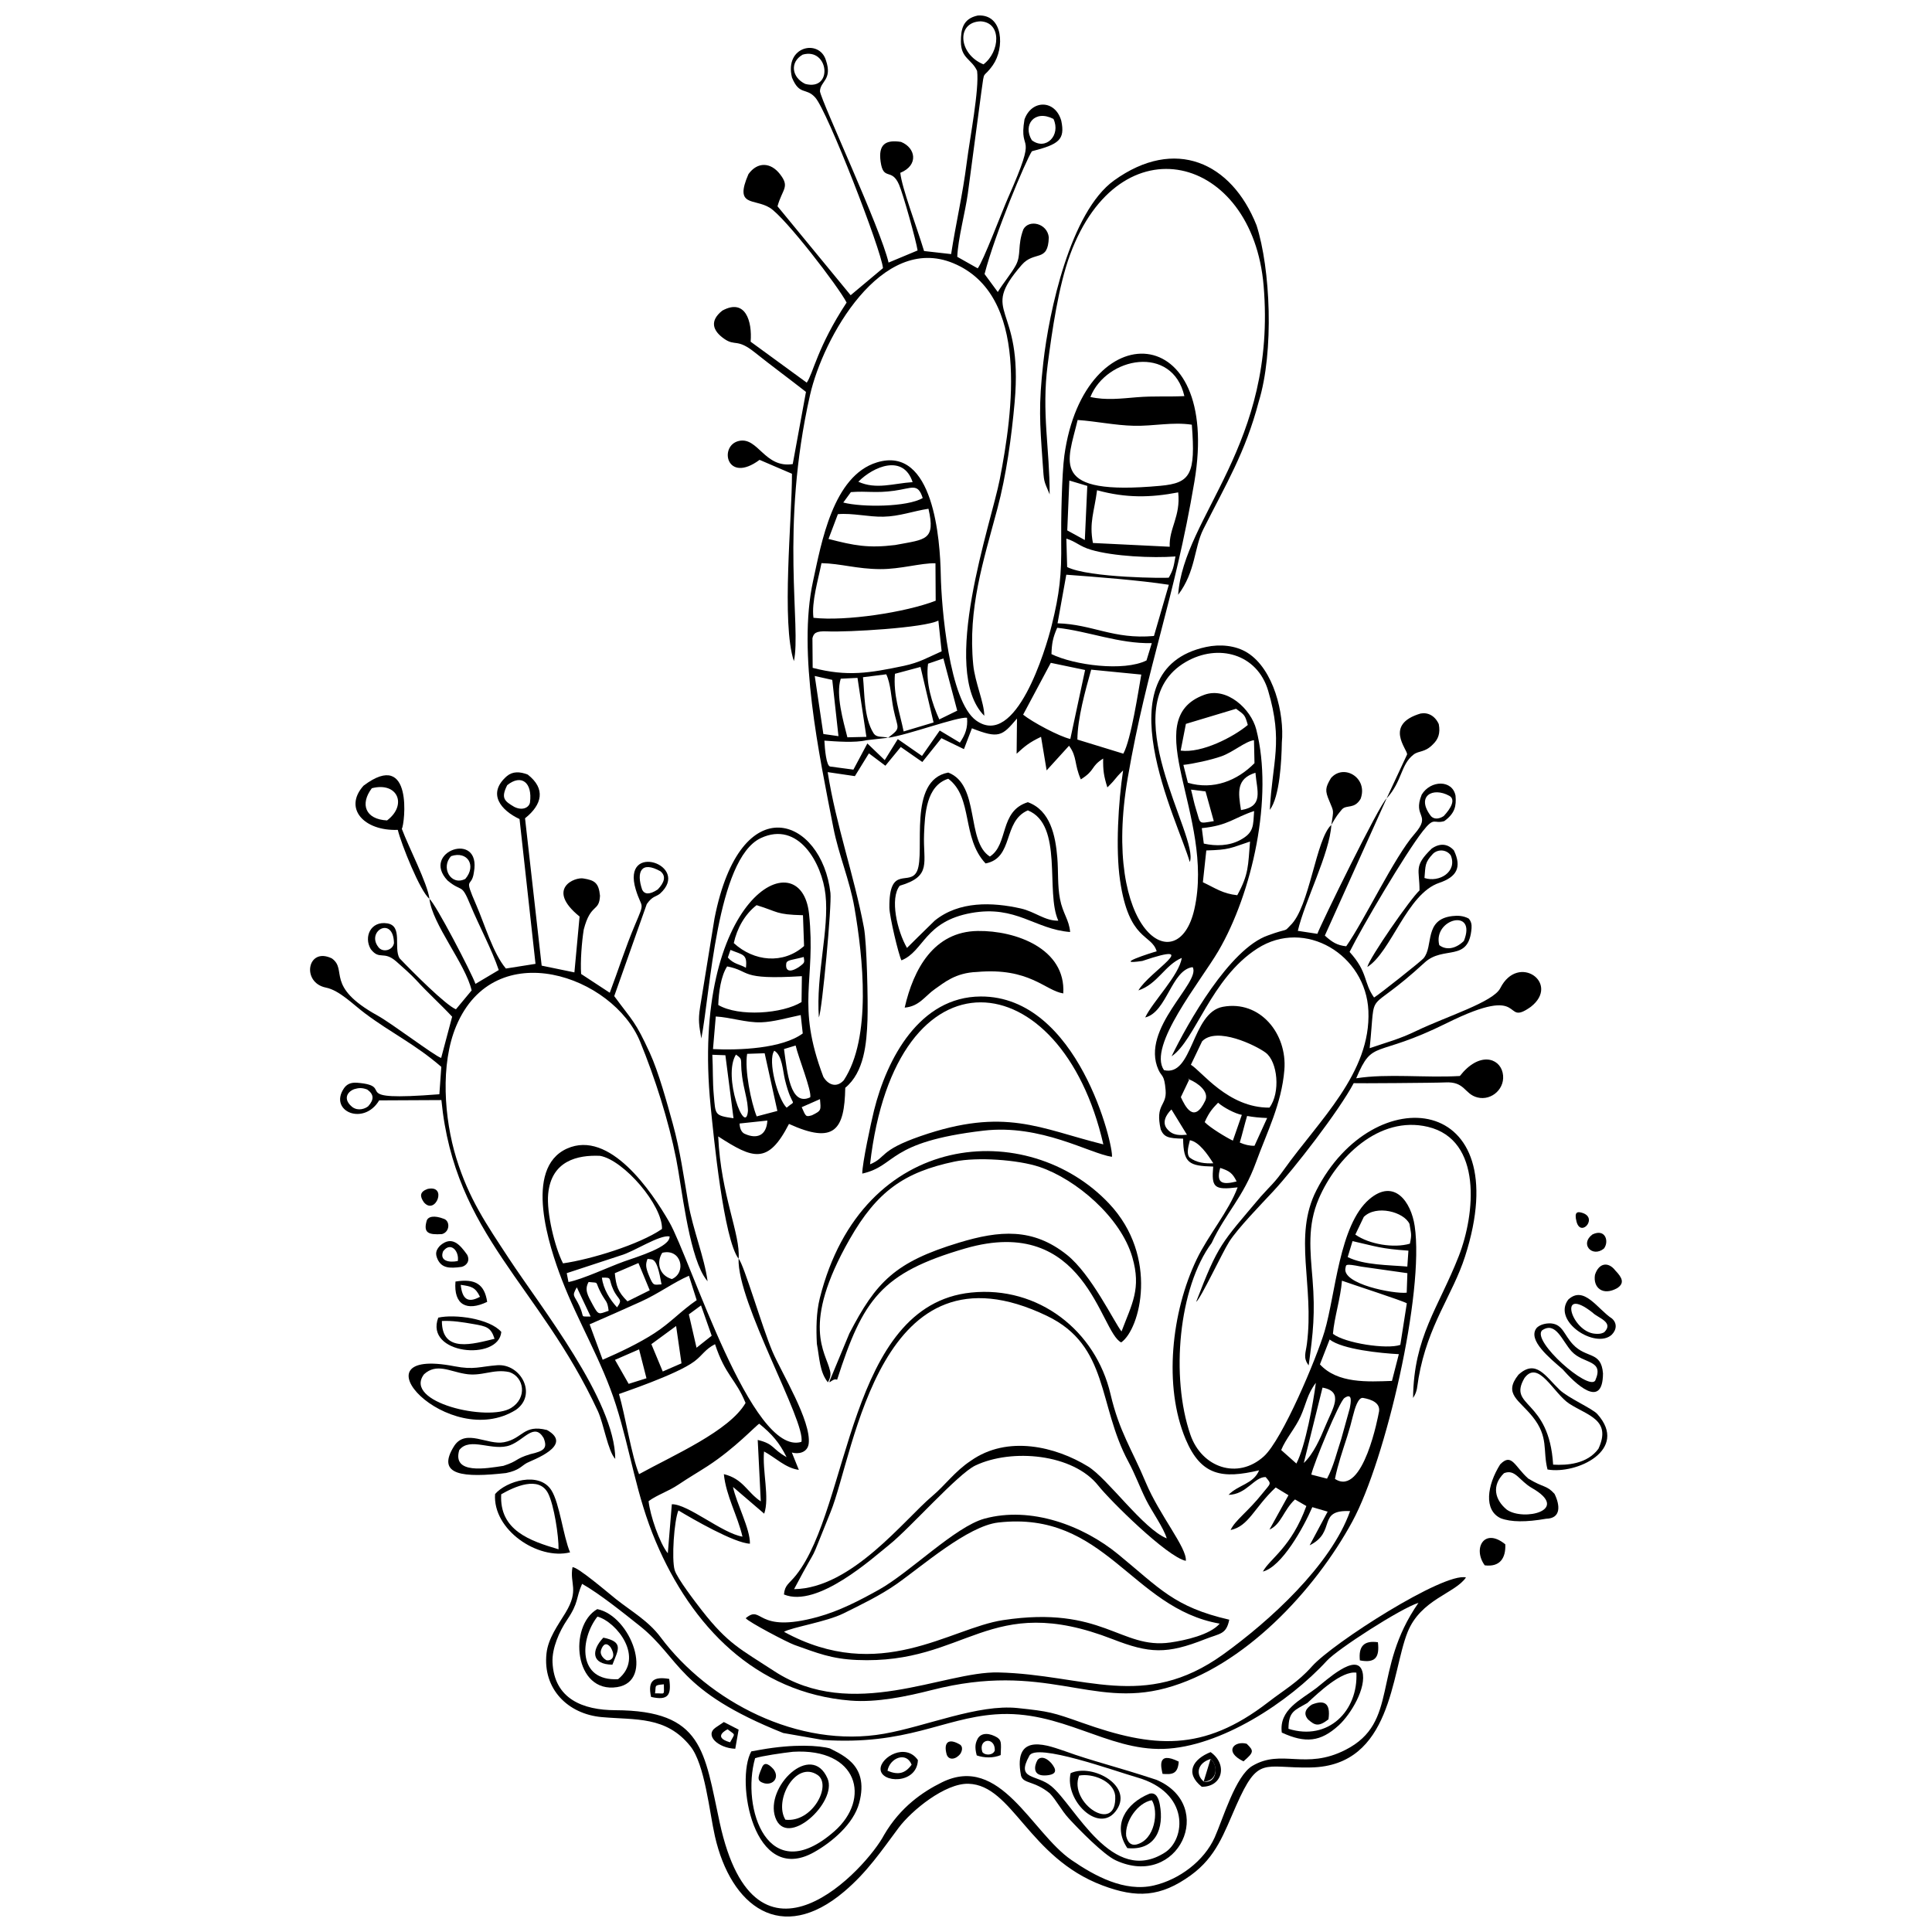 <?xml version="1.0" encoding="UTF-8"?>
<!-- Uploaded to: ICON Repo, www.svgrepo.com, Generator: ICON Repo Mixer Tools -->
<svg width="800px" height="800px" version="1.1" viewBox="144 144 512 512" xmlns="http://www.w3.org/2000/svg">
 <defs>
  <clipPath id="b">
   <path d="m288 559h245v92.902h-245z"/>
  </clipPath>
  <clipPath id="a">
   <path d="m333 148.09h93v185.91h-93z"/>
  </clipPath>
 </defs>
 <path d="m300.53 492.9c-3.059-0.086-1.453 0.492-2.977-2.805-1.383-2.992-2.113-2.465-0.691-4.945l3.668 7.746zm2.492-42.59c6.348 1.145 16.613 13.16 16.41 19.383-5.981 4.129-18.953 8.086-26.227 9.109-2.215-4.328-4.391-13.465-3.934-18.367 0.82-8.871 7.848-10.398 13.75-10.125zm-3.035 33.43c3.023 0.348 1.484-0.426 3.309 2.977 1.285 2.398 1.688 1.965 1.996 4.66-2.641 0.883-2.629 1.297-4.219-1.625-1.359-2.496-2.227-3.988-1.086-6.012zm3.527-1.145c2.906-0.09 1.617 0.195 3.023 3.195 1.355 2.894 2.664 2.356 0.988 4.672-1.879-2.016-3.676-4.922-4.012-7.867zm9.848 19 1.957 7.66-4.715 1.48-3.625-6.359zm-0.168-22.879 2.992 7.223-5.898 2.93c-2.617-2.582-2.996-4.102-3.359-7.457l6.269-2.699zm2.414-1.098c1.434 0.277 2.398-0.762 3.703 6.75-2.078 0.113-2.16 0.57-3.398-2.516-0.738-1.844-0.914-2.793-0.305-4.231zm5.844-5.953c0.156 2.801-8.34 5.309-12.074 6.637-4.004 1.43-10.918 4.703-14.73 5.453l-0.457-2.356 14.332-4.707c3.5-0.984 10.215-5.519 12.934-5.027zm-1.941 4.332c5.059-1.227 6.508 5.254 2.539 6.973-3.586-1.066-4.059-4.648-2.539-6.973zm3.668 19.41 1.422 9.891-4.969 2.16-3.012-7.242zm3.398-13.309 2.051 6.457c-4.16 2.832-6.918 5.992-11.184 8.75-4.215 2.731-9.23 5.082-13.734 7.043l-3.453-9.387c4.633-1.996 8.824-3.883 13.516-5.988 4.773-2.144 8.707-5.125 12.805-6.883zm6.027 15.883-4.016 3.184-2.035-8.848 3.223-2.367zm0.887 2.242c2.746 8.348 5.496 9.207 8.09 15.578-4.305 7.43-19.082 13.824-28.223 18.867-1.941-4.625-3.715-15.828-5.324-21.234 0.27-0.16 15.285-5.106 19.996-8.664 2.184-1.652 2.801-3.188 5.461-4.547zm4.894-59.875c-5.109-0.727-4.742-0.934-5.219-6.043-0.34-3.648-0.191-7.086-0.391-10.781l3.461 0.125zm-1.691-40.238c6.465 1.242 2.918 3.629 19.809 2.586l-0.086 6.856c-5.023 3.113-16.641 3.965-22.07 0.781 0.102-3.328 0.711-7.711 2.352-10.219zm2.344 23.363c2.387 1.711 0.605 0.914 2.027 8.145 0.27 1.375 0.785 3.414 0.969 4.676 0.055 0.375 0.203 1.836 0.176 2.137-0.629 6.969-6.801-9.195-3.172-14.961zm-1.457-27.734c3.254 1.355 4.519 1.039 4.094 4.731-1.562-0.938-3.219-0.918-4.793-2.711l0.695-2.019zm9.777 45.223c-0.23 4.129-2.914 4.887-5.887 3.562-0.699-0.23-1.434-1.109-1.48-2.781l7.371-0.785zm2.652-2.551-5.481 1.445c-1.496-3.731-3.242-12.328-2.531-16.578l4.644-0.156zm-5.508-54.531c5.836 1.785 5 2.481 12.293 2.664l0.289 8.164c-5.531 4.914-13.293 4.106-18.625-0.781 0.852-3.898 2.918-7.625 6.043-10.051zm0.699 137.42c3.449 2.828 5.301 4.957 7.254 8.859-4-2.238-3.176-3.473-7.652-4.559l0.812 16.285c-3.68-2.445-4.656-5.981-9.789-7.219 0.605 5.856 3.617 10.918 4.938 16.562-5.356-0.867-14.477-8.688-18.723-8.586l-1.066 12.992c-2.211-2.723-4.703-10.09-5.094-13.809 2.309-1.707 5.121-2.508 8.016-4.461 2.562-1.73 5.117-3.207 7.672-4.863 7.242-4.715 12.754-10.719 13.637-11.199zm3.988-98.848c2.102 1.18 2.246 5.273 2.824 7.668 1.957 8.09 3.367 4.91 0.461 7.426-2.238-2.008-5.156-12.469-3.285-15.094zm6.434-22.117c-3.199 2.004-3.402 0.023-3.269-0.867 0.039-1.141 1.523-1.008 4.644-1.855 0.188 1.469 0.422 1.43-1.375 2.723zm-0.773 20.734c0.715 3.137 4.281 11.957 3.875 13.73-5.316 2.508-6.113-6.641-6.957-12.789l3.082-0.938zm-9.191-6.141c3.367-0.109 7.055-1.211 10.539-1.93l0.539 4.875c-5.457 4.035-16.887 4.484-23.789 4.148l0.738-8.641c3.91 0.215 8.062 1.668 11.965 1.543zm15.645 20.359c0.238 2.93 0.438 3.023-2.137 4.277-1.625 0.453-1.582 0.418-2.707-2.148l4.84-2.133zm4.898-96.199-4.004-0.57-2.281-15.371 4.641 1.031zm7.402 0.191-5.039 0.117c-1.094-4.336-3.121-11.27-1.762-15.535l4.445-0.215 2.356 15.629zm-2.137-67.613c4.078-4.137 11.953-7.348 14.387 0.105-5.121 0.332-9.641 2.043-14.387-0.105zm9.77 16.77c-7.164 0.871-10.844 0.156-17.672-1.609l2.481-6.566c3.879-0.344 8.059 0.75 12.062 0.668 4.273-0.086 7.898-1.492 11.945-2.102 1.93 8.383-0.797 8.094-8.402 9.531-0.137 0.027-0.273 0.051-0.414 0.078zm10.168 47.027-7.93 2.379c-1.043-5.094-2.766-9.59-2.309-15.277l6.773-1.82 3.469 14.719zm-23.926-58.289 2.016-2.758c4.324-0.34 6.5 0.328 11.484-0.363 4.805-0.664 6.227-2.144 7.551 1.93-4.117 2.418-16.066 2.492-21.051 1.195zm-7.902 30.547c-0.555-4.129 1.27-10.156 2.125-14.484 5.188 0.121 9.379 1.559 15.605 1.586 5.359 0.023 10.695-1.633 14.602-1.555l0.059 9.93c-8.051 3.109-23.848 5.481-32.387 4.527zm-0.211 13.266-0.062-7.844c0.324-1.262 0.773-1.973 3.961-1.82 5.266 0.246 25.758-0.926 29.414-2.867l0.867 8.148c-3.711 1.637-5.82 2.965-10.066 3.867-8.965 1.871-14.867 2.918-24.117 0.516zm38.309 11.344-4.75 2.324c-1.906-4.18-3.676-9.797-2.977-14.773l4.062-1.387zm-35.199 7.945c3.051 0.215 8.098 0.621 11.105-0.105l5.773-0.66c-1.57-0.438-3.043 0.098-3.887-1.258-2.57-4.137-2.32-10.633-2.766-14.781l6.164-0.777c1.191 2.473 1.305 6.211 1.914 9.188 1.113 5.445 2.215 4.84-1.426 7.629 5.141-0.684 18.395-5.625 20.926-5.301 0.227 2.652-0.461 4.488-1.895 6.59l-5.344-3.207-4.699 6.734-6.414-4.461-3.461 5.57-4.602-4.418-3.699 6.938-6.148-0.816c-1.035-0.137-1.43-4.594-1.543-6.863zm69.086-18.723-3.918 18.285c-2.941-0.672-9.988-4.43-12.504-6.441l7.332-13.738 9.09 1.898zm0.582-48.781-0.652 14.34-4.656-2.547 0.551-13.219 4.762 1.426zm-7.973 37.594c8.363 0.934 16.332 4.254 25.066 4.074l-1.406 4.586c-6.012 3-19.195 1.25-25.18-1.68 0.086-2.793 0.352-4.32 1.516-6.981zm22.281 12.406c-0.746 4.172-2.711 17.309-4.762 20.957l-12.168-3.734c0.02-5.547 2.109-13.055 3.656-18.527l13.27 1.301zm-16.867-67.469c5.027 0.352 9.895 1.418 14.898 1.531 5.344 0.121 10.172-1.062 15.363-0.285 1.035 13.188-0.328 15.461-8.355 16.195-29.773 2.731-24.523-6.328-21.906-17.441zm-3.004 41c7.856 0.582 19.484 1.469 27.172 2.668l-3.941 13.57c-10.758 0.961-16.23-3.094-25.551-3.359zm6.379-47.098c4.309-10.688 21.746-13.941 24.91-0.234-4.469 0.223-7.973-0.074-12.617 0.305-4.219 0.348-8.203 0.852-12.293-0.074zm1.766 24.711c7.738 2.121 14.223 1.969 21.508 0.57 0.691 6.363-2.469 9.504-2.25 14.406l-20.348-0.996c-1.035-5.449 0.352-8.211 1.094-13.98zm20.785 17.551c-0.523 2.918-0.582 3.449-1.766 5.609-0.254 0.176-21.129 0.105-26.938-2.805l-0.211-7.535c2.641 0.82 3.438 2.043 6.559 2.965 5.902 1.746 16.262 2.234 22.355 1.766zm3.043 153.25c-1.711 0.125-3.703 0.336-5.215-1.496-1.492-1.684-0.359-3.781 1.109-5.203zm-1.617-9.969 2.234-4.684c0.121-0.254-0.684-0.273 0 0 2.238 0.895 5.367 3.234 4.219 5.641-2.957 6.207-5.301 1.535-6.453-0.957zm2.391 11.418c2.477 0.457 4.68 3.727 6.207 6.117-2.144 0.098-4.398-0.086-6.34-1.574-0.637-0.859-0.504-2.121 0.137-4.543zm6.336-84.559c-4.242 0.699-3.438 0.844-4.668-3.019-0.633-1.984-0.812-3.258-1.363-5.328l3.848 0.477 2.184 7.867zm1.707 91.906c2.402 0.777 3.273 1.352 4.344 3.586-3.566 0.887-5.578 0.676-4.344-3.586zm5.727-14.062-2.375 6.828c-1.605-0.742-6.082-3.441-7.465-4.906 1.273-2.891 2.336-3.859 3.547-5.144 1.434 1.285 4.555 2.922 6.293 3.223zm-1.523-107.62c2.309 1.684 2.328 1.605 3.106 4.289-3.793 3.203-12.234 7.547-17.793 6.801l1.387-7.086zm-7.887 37.547c6.211-0.18 6.168-0.574 11.586-2.359-0.539 6.394-0.312 8.617-3.387 14.223-3.875-0.418-5.723-1.836-9.113-3.438l0.91-8.43zm16.121 70.902-3.356 7.363c-1.316 0.027-2.617-0.281-3.898-0.859 0.695-2.32 1.246-4.727 1.941-7.047 1.559 0.301 3.344 0.473 5.32 0.547zm-17.324-76.812c7.121-0.727 8.41-2.731 13.871-4.535-0.277 3.871 0.016 5.699-3.707 7.688-2.93 1.566-6.418 1.656-9.629 0.941l-0.531-4.098zm-4.879-16.766c2.562-0.27 7.293-1.297 10.066-2.273 3.113-1.094 6.359-3.984 8.648-4.266l0.133 6.082c-4.59 4.656-10.918 7.188-17.648 5.199l-1.199-4.746zm15.27 11.977c-0.758-4.746-1.273-8.309 3.828-9.895 0.387 4.84 2.289 8.906-3.828 9.895zm-10.305 61.277c3.836-4.004 14.277 1.09 16.836 3.008 3.195 2.391 3.981 10.586 1.012 14.566-10.965 0.102-18.031-9.723-20.824-11.355zm20.961 108.31c1.191-2.957 3.746-5.797 5.152-8.93 1.492-3.332 1.742-5.887 4.035-8.875-0.676 5.176-2.766 16.809-5.164 21.391l-4.031-3.586zm11.688-6.312c-1.348 3.285-3.168 7.391-5.703 9.75l4.965-19.977c5.859 1.066 2.633 5.609 0.738 10.227zm-3.715 12.828c0.559-2.684 7.394-19.348 8.789-20.301 2.164-1.484 1.742 1.035 1.395 2.781l-2.262 8.141c-1.16 3.465-1.973 7.121-3.75 10.453l-4.164-1.07zm11.051-15.59c0.488-1.984 1.375-4.957 2.676-4.727 2.16 0.379 4.914 1.32 4.129 4.074 0 0-4.035 22.363-11.586 17.383 0.766-3.84 2.059-7.535 3.254-11.273 0.578-1.809 1.074-3.629 1.523-5.461zm-6.191-20.211c3.356 2.629 13.574 3.644 18.34 3.887l-1.82 7.086c-6.387 0.223-14.383 0.734-19.09-4.379l2.57-6.59zm3.266-15.582c2.617 0.953 16.156 5.324 17.191 5.992l-1.723 11.012c-3.562 1.262-14.719-0.461-17.859-2.926 0.348-4.273 2.043-9.504 2.391-14.078zm2.805-10.492c6.481 1.461 7.394 2.008 14.809 2.527l-0.289 4.219c-4.91-0.422-11.504-0.359-15.805-2.516zm-1.859 7.062c0.227-0.695-0.414-1.223 4.176-0.301l12.219 1.734-0.18 5.172c-3.391 0.391-17.328-2.281-16.215-6.602zm4.84-13.473c3.324-3.297 10.656-1.328 12.117 1.863 0.41 2.723 0.656 2.629 0.102 5.227-4.246 1.246-10.734 0.191-14.461-2.406zm-40.277 6.824c3.691-7.898 8.316-11.949 11.703-21.27 2.93-8.062 6.785-15.461 7.527-24.516 0.789-9.594-6.453-18.562-16.328-16.715-8.316 1.559-7.879 18.629-15.574 16.781-4.426-6.359 9.711-23.527 14.426-31.59 8.922-15.266 14.676-40.66 10.02-58.727-1.387-5.379-7.789-11.332-13.75-9.156-18 6.555 2.902 32.301-2.644 56.82-4.336 19.184-24.699 6.078-17.641-34.898 5.133-29.797 12.352-46.961 17.652-78.414 7.289-43.238-29.234-44.656-34.461-6.949-0.684 4.938-0.914 17.598-0.84 22.973 0.121 8.652-0.434 13.652-2.508 22.027-1.613 6.5-9.5 32.805-20.023 25.262-7.18-5.148-9.227-30.18-9.383-38.625-0.168-9.09-1.859-34.379-16.918-29.785-11.656 3.555-14.73 21.359-16.93 31.457-4.148 19.043 1.57 45.754 5.383 65.355 1.391 7.156 4.336 13.941 5.578 21.141 2.258 13.07 4.633 34.508-2.824 45.801-1.992 2.168-4.242 1.098-5.414-0.938-7.328-19.387-1.895-25.188-3.785-43.164-2.098-19.945-31.598-4.344-26.078 50.992 0.816 8.18 3.453 35.207 7.406 40.402-0.414 11.59 17.898 43.242 16.648 48.527-13.168 4.008-29.426-48.527-35.023-58.266-4.621-8.039-15.785-24.551-27.102-19.457-11.648 5.242-4.652 26.152-1.391 34.652 4.316 11.254 10.676 21.684 14.355 33.258 3.926 12.348 5.34 23.914 10.598 36.312 9.418 22.215 26.297 40.062 51.637 42.07 6.891 0.547 14.785-1.094 21.477-2.801 30.016-7.672 42.07 4.856 61.969-0.492 20.648-5.555 39.609-25.934 49.508-44.211 8.852-16.344 19.105-60.684 16.5-78.262-0.949-6.43-5.418-12.738-12.02-7.113-7.977 6.801-8.949 25.203-11.867 35.035-2.09 7.027-11.156 28.656-16.086 33.113-6.957 6.289-16.457 2.965-19.461-5.715-5.293-15.293-3.148-39.031 5.668-50.887zm-125.4 4.25c0.535-6.512-4.688-16.676-5.41-32.41 9.273 6.004 13.207 7.523 18.758-3.309 12.129 5.519 14.711 1.496 14.914-9.574 5.016-4.137 5.668-11.711 5.891-18.035 0.168-4.723-0.168-20.32-0.945-24.43-2.664-14.109-7.363-26.969-9.605-41.191l7.211 1.062 3.715-6.035 4.367 3.277 4.078-4.965 5.711 3.977 5.059-6.312 5.969 2.902 2.113-5.523c7.144 2.816 8.008 2.078 11.945-2.586l-0.098 9.328c2.191-2.004 3.301-2.965 6.473-4.481l1.48 8.895 5.938-6.531c2.203 2.996 1.312 4.809 3.125 8.918 3.965-2.504 2.492-3.352 5.918-5.519-0.051 3.113 0.164 4.598 1.113 7.641 2.723-2.672 1.512-1.875 4.172-4.504-1.262 8.375-2.019 20.805-0.816 29.102 2.352 16.215 8.332 14.145 9.715 18.844-1.559 0.41-12.008 3.777-3.805 2.551 16.441-5.547 1.871 2.793-1.039 7.809 5.102-1.688 7.004-6.727 11.488-8.617-0.641 4.547-7.68 11.562-9.688 15.781 5.746-1.359 6.938-12.621 12.578-13.336 2.316 3.992-13.988 16.273-9.066 27.207 0.871 1.934 1.559 1.164 1.902 5.43 0.344 4.262-2.84 3.547-1.297 10.391 0.883 2.031 2 2.352 5.93 2.426 0.09 6.519 1.57 7.231 7.973 7.398-0.457 5.519 0.156 6.281 6.477 5.508-2.375 6.379-7.746 12.602-10.859 19.082-6.66 13.875-8.859 33.586-2.902 47.703 4.09 9.688 9.746 10.504 19.453 8.203-1.516 3.664-5.469 3.781-8.098 6.5 4.754-0.066 6.809-4.773 9.828-4.715 1.672 1.953 1.355 1.574-0.789 4.277-3.945 4.969-7.305 7.156-8.496 9.762 4.82-1 6.207-5.891 11.949-11.281l3.387 2.059-5.035 9.102c3.125-1.375 3.719-5.156 6.762-7.984l3.016 1.746c-4.019 11.027-9.59 13.855-11.527 17.367 5.031-1.285 10.773-11.664 13.105-17.07l4.062 1.191-4.773 8.922c7.238-3.566 1.777-9.48 10.723-9.066-5.125 14.441-21.453 29.203-33.609 37.957-21.02 15.137-36.75 5.328-59.621 4.801-14.496-0.336-38.766 13.148-59.387-0.352-8.875-5.809-12.16-7.125-19.117-16.016-1.605-2.051-6.629-8.586-7.262-10.758-0.848-2.906-0.148-13.141 0.996-15.809 3.668 2.219 14.879 8.688 18.949 8.812 0.094-3.898-3.562-10.617-4.488-15.039l8.27 7.086c1.473-4.207-0.527-11.359-0.043-16.484 2.918 1.531 5.668 4.402 9.223 4.875-0.617-1.535-1.238-3.066-1.855-4.598 1.676 0.488 4.156 0.082 4.469-2.367 0.699-5.992-7.176-18.715-9.598-24.375-2.691-6.289-7.606-23.211-8.973-24.609z" fill-rule="evenodd"/>
 <g clip-path="url(#b)">
  <path d="m344.11 609.94c1.742-0.594 7.387-1.41 10.023-1.699 17.289-1.043 20.762 12.48 10.98 21.07-17.648 15.488-24.766-6.211-21.004-19.371zm19.863-2.578c-2.84-0.809-9.582-1.238-18.402 0.332l-2.469 0.441c-4.285 7.629 0.531 35.738 16.602 26.734 4.793-2.684 10.496-7.508 11.984-13.047 0.727-2.699 0.75-4.856 0.328-6.606s-1.285-3.09-2.344-4.16c-1.055-1.07-2.305-1.871-3.484-2.539l-2.215-1.152zm-1.973-2.262c22.375 1.48 31.711-5.727 45.77-6.773 17.434-1.297 29.512 9.617 44.555 9.148 15.082-0.473 33.246-12.383 43.332-23.383 2.793-3.047 19.496-13.832 24.25-15.324-12.465 17.922-4.961 31.633-19.336 38.961-10.691 5.449-16.867-0.363-24.676 4.246-4.457 2.629-7.762 13.961-9.973 18.918-2.809 6.297-9.434 11.223-16.145 12.777-7.754 1.797-15.633-2.492-21.809-6.731-10.656-7.309-18.832-28.273-34.383-20.586-5.035 2.492-10.941 6.492-15.277 13.887-4.574 8.785-33.977 41.004-43.582-3.231-4.109-18.918-4.348-29.707-27.676-29.789-8.504-0.027-16.203-2.945-16.629-12.715-0.16-3.699 1.801-8.18 3.852-11.211 3.188-4.715 2.266-5.648 3.988-9.559 4.578 2.574 11.09 7.809 15.273 11.137 10.816 8.605 9.824 17.121 38.02 28.391l10.465 1.832zm155.02-28.555c3.519-8.754 12.574-10.23 15.477-14.504-5.867-1.449-35.324 17.402-40.805 23.559-3.789 4.258-7.32 6.188-11.613 9.504-17.293 13.367-30.543 12.094-49.266 5.461-7.824-2.773-8.766-3.031-17.145-3.914-10.426-1.098-24.227 4.84-35.344 6.801-22.844 4.035-46.582-8.617-59.246-25.551-3.254-4.356-7.625-6.789-11.809-10.098-1.855-1.465-10.273-8.699-11.555-8.469-0.801 4.426 1.859 5.945-1.852 12.07-2.016 3.324-4.594 6.762-5.035 10.762-1.031 9.422 5.668 16.078 14.629 16.883 9.031 0.812 17.031-0.328 23.488 7.707 3.863 4.805 5.059 17.469 6.516 23.871 4.231 18.605 17.586 28.812 34.293 14.629 6.051-5.137 9.75-10.641 14.367-16.836 3.477-4.668 12.402-11.91 18.559-11.703 11.68 0.387 15.844 19.531 35.469 26.934 9.043 3.41 15.387 3.133 23.414-2.676 6.781-4.906 8.797-11.156 12.031-18.461 5.941-13.414 7.129-9.859 19.801-10.117 21.516-0.441 21.281-25.035 25.625-35.848z" fill-rule="evenodd"/>
 </g>
 <g clip-path="url(#a)">
  <path d="m356.71 158.48c6.926-2 8.188 9.734 0.688 7.758-3.523-1.676-4.207-5.711-0.688-7.758zm47.168-8.828c5.688 0.32 5.109 8.098 0.754 11.402-6.68-2.707-7.281-11.215-0.754-11.402zm19.297 25.863c2.035 4.348-2.023 8.477-5.727 5.648-2.484-4.074 0.723-8.219 5.727-5.648zm-68.793 143.72c2.019-9.051-3.731-35.195 4.285-70.551 3.426-15.121 18.855-42.855 37.957-34.934 20.289 8.418 15.766 39.48 12.336 57.23-2.242 11.609-16.086 50.68-4.113 62.711-0.012-3.527-2.469-8.789-2.934-13.57-1.449-14.844 2.66-27.301 6.394-41.277 2.371-8.871 3.762-19.094 4.586-28.266 2.379-26.52-9.695-23.004 1.852-36.355 3.379-3.91 7.016-0.547 7.199-7.32-0.379-3.754-5.289-4.867-6.75-2.109-1.629 4.344-0.48 6.668-1.973 9.469-1.133 2.129-3.367 4.769-4.797 7.121l-3.504-4.762c2.769-10.746 10.961-30.148 12.543-32.539 7.144-1.832 8.84-3.047 7.789-8.074-1.605-5.676-7.883-5.637-9.754-0.352-1.637 9.645 3.965 1.953-4.391 20.844-1.527 3.457-6.566 16.84-8.008 18.613l-5.414-3.059c0.203-4.84 2.098-11.711 2.797-16.723l3.59-26.996c0.891-6.41 0.281-3.16 3.051-7.078 3.148-4.457 2.809-13.605-4-13.145-4.129 0.867-4.449 3.902-4.473 6.848-0.039 4.523 2.848 4.668 4.293 7.832 0.605 4.859-1.93 17.863-2.75 24.324-1.098 8.648-2.875 16.027-4.133 24.219l-7.172-0.812c-2.102-6.906-5.848-16.594-6.301-20.723 4.91-2 4.102-6.613 0.207-8.191-4.117-0.648-6.062 0.664-5.422 5.223 0.738 5.254 2.894 1.508 4.883 6.094 1.094 2.527 4.492 14.68 4.918 17.445l-7.695 3.215c-2.039-8.922-17.73-42.477-18.184-45.406 0.098-2.723 3.367-3.008 1.582-8.215-1.727-5.727-11.062-3.773-8.992 4.598 2.008 4.84 3.707 2.531 6.164 5.277 3.238 3.617 17.555 40.531 17.949 45.219l-8.566 7.176c-6.461-7.856-12.922-15.711-19.383-23.57 1.309-4.684 3.336-5.066 0.652-8.523-2.481-3.191-5.988-3.301-8.352 0.004-3.82 8.781 1.52 6.375 5.637 8.898 4.074 2.496 18.348 21.102 20.375 25.137-7.731 11.738-8.895 18.875-10.566 21.223l-14.867-10.852c0.453-5.356-1.359-11.617-7.523-8.227-3.379 2.699-2.574 5.293 0.508 7.453 2.961 2.078 3.359-0.191 8.113 3.613 4.367 3.496 9.199 7.031 13.566 10.469l-3.508 19.125c-7.449 1.152-9.156-7.199-14.199-6.144-5.461 1.145-3.422 11.574 5.414 5.023l8.582 3.691c0.027 11.941-2.859 39.531 0.512 49.668z" fill-rule="evenodd"/>
 </g>
 <path d="m241.32 432.74c1.758 1.25 1.883 2.606 0.27 4.414-0.77 0.652-2.617 1.363-4.184 0.254-2.488-1.973-1.566-4 0.461-4.769 1.137-0.34 2.043-0.441 3.449 0.098zm7.086-38.82c-0.312 1.996-3.043 2.586-4.141 1.059-3.293-4.254 3.988-8.352 4.141-1.059zm15.16-23.039c4.301-1.445 6.785 2.481 3.742 6.043-3.875 1.961-6.574-3.125-3.742-6.043zm14.844-18.801c3.793-3.055 6.738-0.668 6.039 4.586-0.199 1.238-1.871 2.309-4.164 1.164-2.606-1.535-3.598-2.305-1.871-5.75zm40.621 22.82c1.605 1.305 0.98 3.043-0.719 4.816-2.227 1.477-3.516 1.277-4.125 0.086-1.629-4.734-0.281-7.773 4.844-4.902zm-61.227 7.281c0.691 6.684 9.566 17.262 11.184 24.289l-4.164 5.008c-2.734-1.141-11.246-9.66-14.957-13.543-1.598-2.797 0.926-8.559-3.219-9.23-4.398-0.711-6.316 3.574-4.391 6.832 2.363 3.031 3.371 0.293 6.762 3.262 1.469 1.285 4.023 3.559 5.25 4.906 3.106 3.414 6.477 6.422 9.555 9.73l-2.914 10.945c-1.957-0.707-13.047-9.141-16.859-11.25-14.098-7.801-7.793-12.07-12.113-15.145-6.504-3.16-8.156 6.426-1.555 7.742 3.555 0.707 7.144 4.426 10.324 6.809 7.062 5.301 13.25 8.133 20.246 14.195l-0.516 7.258c-25.402 2.008-11.035-2.176-21.77-3.047-1.98-0.16-2.93 0.605-3.551 1.523-4.012 6.027 5.285 9.984 9.367 3.148l16.492-0.082c3.492 35.812 25.938 48.969 41.457 82.406 1.562 3.371 2.684 10.672 4.617 12.684-0.043-15.488-19.734-40.234-28.188-53.109-5.992-9.133-10.605-15.77-13.953-26.648-3.199-10.398-4.269-24.836 0.004-34.984 10.238-24.305 41.59-13.289 48.734 4.191 3.957 9.684 7.496 20.75 9.547 31.043 1.457 7.32 3.184 24.094 7.281 30.969 0.332 0.559 0.68 1.047 1.043 1.465-0.836-6.34-3.914-13.715-5.125-20.77-1.203-7-2.18-14.039-4.078-20.906-1.547-5.606-3.766-13.75-6.113-18.859-3.879-8.441-4.414-8.234-9.422-15.031l8.625-24.398c1.52-2.16 2.348-1.848 3.488-2.746 8.402-7.523-10.281-13.961-6.418-1.133 1.625 5.394 2.566 2.867-0.18 9.352-2.59 6.117-4.414 11.992-6.699 18.031l-7.59-4.977c-0.234-3.309 0.168-8.496 0.695-11.781 1.855-7.113 4.098-4.519 4.305-8.953-0.328-3.469-1.48-4.086-4.297-4.559-2.289-0.531-10.227 2.688-1.113 10.074l-1.371 14.801-8.676-1.789-4.406-39.051c4.562-3.637 5.523-7.832 0.711-11.586-2.125-0.828-4.023-0.859-5.527 0.414-5.344 4.644-1.527 9.102 3.359 11.375l4.231 38.371-7.844 1.242c-3.391-3.977-5.652-11.777-7.856-16.832-3.508-8.039-1.227-4.195-0.621-8.719 2.031-11.121-14.234-5.441-6.988 2.227 3.953 3.312 3.574 0.453 6.047 6.465 2.254 5.477 5.664 11.75 7.519 17.262l-6.164 3.664c-1.133-3.106-10.629-21.348-12.234-22.551z" fill-rule="evenodd"/>
 <path d="m528.1 354.91c1.688 0.961 0.465 3.269-1.504 5.359-1.547 0.996-2.731 0.719-3.371 0.016-4.059-5.254 0.418-7.848 4.875-5.375zm-2.68 39.551c-1.777-6.996 10.078-9.984 6.523-1.098-2.445 2.359-4.949 2.356-6.523 1.098zm-28.602-31.859c-4.109 3.719-5.738 21.828-10.863 26.641-1.805 1.906-0.352 0.594-5.957 2.66-10.172 3.551-21.273 23.27-25.516 32.031 6.348-4.297 10.34-20.602 22.715-28.559 12.648-8.137 28.781 1.664 29.441 16.496 0.734 16.465-13.094 29.047-22.383 42.09-2.504 3.519-3.344 4.027-6.133 7.141-10.559 12.512-11.23 12.57-17.137 27.918 1.23-0.879 6.961-13.125 8.766-15.957 2.262-3.555 8.516-9.969 11.645-13.336 5.648-6.082 17.434-21.324 21.348-28.676 0.199 0.074 22.035-0.07 24.18-0.199 5.363-0.316 5.082 3.066 8.586 3.973 3.836 0.992 7.637-2.492 6.703-6.566-0.918-4.012-6.301-5.547-11.336 0.891-9.152 0.535-19.18-0.703-27.473 0.609 4.519-10.645 4.723-5.059 24.035-14.637 21.902-10.863 14.387 1.281 22.238-4.301 7.949-6.211-3.336-14.352-8.086-4.949-1.875 3.711-14.223 7.465-22.254 11.332-4.648 2.238-7.582 2.926-12.363 4.574 1.777-17.078-1.516-7.856 14.562-22.684 5.035-4.644 11.719 0.074 12.438-9.098 0.078-1.004-0.109-1.879-0.789-2.594-1.484-0.754-2.863-0.801-4.312-0.633-7.625 0.891-4.867 8.008-7.644 11.215-0.703 0.812-11.746 9.582-13.09 10.367-2.867-4.043-1.539-6.613-6.484-12.082 3.219-6.512 14.762-26.086 19.402-32.012 3.156-4.023 2.848-1.801 5.691-2.656 2.816-2.047 3.223-3.996 2.981-6.731-0.812-4.277-6.602-4.172-8.961-0.289-2.516 6.176 2.781 5.086-1.957 10.496-5.293 6.043-13.25 22.859-18.051 29.695-2.43-0.254-3.762-1.105-5.664-2.836l16.367-36.344c-1.91 1.586-17.352 33.156-18.348 35.879l-5.176-0.789c1.836-7.914 8.445-20.488 8.883-28.086z" fill-rule="evenodd"/>
 <path d="m354.44 565.14c7.672-14.484 2.941-3.906 9.664-20.418 6.422-15.766 12.883-73.398 57.367-51.992 16.48 7.926 13.449 23.57 21.543 38.602 1.848 3.426 2.988 6.684 4.699 10.125 1.504 3.035 4.676 7.441 5.484 10.23-6.215-2.469-15.613-15.836-20.859-19.059-8.508-5.234-21.316-8.41-31.078-1.5-4.215 2.785-6.809 6.496-10.195 9.344-7.418 6.238-21.348 24.453-36.629 24.672zm-2.691 1.41c8.891 3.699 23.648-9.77 27.957-13.211 5.414-4.324 18.137-18.766 22.785-20.969 9.652-4.574 25.883-3.113 32.574 5.344 3.078 3.894 18.219 18.902 23.188 19.926 0.387-3.363-6.981-12.082-10.613-20.773-3.715-8.895-7.008-13.418-9.344-23.414-3.926-16.789-19.094-28.742-36.934-26.91-32.762 3.363-32.066 56.793-46.371 74.855-1.895 2.391-2.992 2.551-3.238 5.152z" fill-rule="evenodd"/>
 <path d="m351.77 576.45c1.941-1.172 11.23-2.637 15.754-4.875 4.598-2.273 9.777-4.773 14.062-7.777 6.773-4.746 18.867-15.391 26.965-16.316 28.359-3.238 35.293 22.703 58.68 26.801-2.539 2.961-9.121 4.426-13.09 4.996-13.141 1.883-18.012-9.922-44.336-5.926-14.098 2.141-32.609 16.996-58.035 3.094zm-10.152-3.613c0.727 0.992 10.977 6.394 12.945 7.098 6.016 2.137 9.734 3.684 16.504 3.977 29.258 1.254 34.852-18.324 67.797-5.512 9.758 3.793 14.293 4.039 24.512-0.004 3.973-1.57 5.59-1.199 6.391-5.16-14.613-3.363-18.406-8.285-29.438-17.332-9.297-7.625-23.098-12.809-35.434-9.445-7.754 2.113-19.824 14.301-28.004 18.848-5.203 2.894-10.457 5.625-16.203 7.203-16.652 4.574-14.488-3.453-19.07 0.332z" fill-rule="evenodd"/>
 <path d="m363.41 510.33c0.512-0.996 0.879-1.871 0.547-3.098-1.078-4.898-7.832-11.953 5.18-34.773 7.285-12.781 14.5-17.824 27.84-20.633 5.91-1.242 16.805-0.512 22.555 1.438 9.668 3.277 21.465 13.32 24.539 23.895 2.43 8.363-0.09 12.355-2.856 19.688-1.895-2.344-7.969-15.133-14.5-20.328-9.008-7.168-17.793-6.477-28.586-3.203-16.934 5.133-21.945 10.371-29.047 24.07l-4.555 10.965c-1.672 3.898-0.102 0.621 1.316 1.293 6.82-21.25 11.648-28.305 33.891-34.777 32.023-9.32 35.785 22.219 41.395 24.883 5.035-3.484 10.043-22.715-3.195-36.773-21.426-22.762-65.449-19.777-76.68 25.066-0.953 3.809-0.984 8.121-0.777 12.078 0.699 3.68 0.719 7.519 2.93 10.211z" fill-rule="evenodd"/>
 <path d="m374.57 452.55c6.777-58.934 50.746-53.75 61.828-5.277-16.816-4.16-26.031-9.969-48.504-2.168-11.059 3.84-8.941 5.668-13.324 7.445zm-2.062 2.465c9.262-2.082 6.434-8.363 32.113-11.379 15.273-1.793 28.086 6.051 34.055 6.938 0.504-2.676-8.902-42.629-34.793-42.492-16.148 0.086-24.824 16.375-28.258 30.199-0.777 3.137-3.148 14.121-3.113 16.73z" fill-rule="evenodd"/>
 <path d="m384.36 395.21c-2.609-4.512-4.594-13.141-1.918-16.48 8.641-2.551 6.133-6.074 6.445-13.719 0.215-5.281 0.547-12.762 6.41-14.637 6.66 5.008 3.457 15.586 9.891 22.449 7.578-1.453 4.457-11.148 11.203-14.066 9.496 3.84 4.59 21.684 8.074 29.234-3.57 0.078-6.16-2.379-9.938-3.234-7.535-1.699-16.371-2.012-22.828 3.231-7.34 7.223-2.469 2.375-7.34 7.223zm32.031-38.617c-7.637 2.375-5.051 11.172-10.066 14.402-6.387-4.055-2.547-19-11.027-22.258-10.883 2.019-6.023 21.051-8.25 26.066-1.91 4.301-7.488-1.898-7.352 9.766 0.027 2.281 2.387 12.316 3.195 13.934 5.984-2.41 6.07-10.316 18.512-12.555 11.898-2.137 16.848 4.328 26.191 5.043-0.27-3.277-1.934-4.856-2.688-8.758-0.695-3.625-0.402-7.285-0.711-10.984-0.48-5.719-1.812-12.496-7.801-14.656z" fill-rule="evenodd"/>
 <path d="m420.49 240.04c-1.285 11.465-0.938 15.836-0.176 26.57 0.391 5.512 0.211 4.398 1.855 8.406 0.027-12.023-2.176-21.691-0.523-34.398 1.156-8.898 2.867-20.809 5.938-29.141 13.172-35.738 48.363-26.484 51.289 8.234 3.551 42.141-21.211 61.086-22.652 81.918 4.684-6.203 4.184-12.422 6.68-17.391 5.957-11.863 11.156-20.359 14.672-33.777 4.109-13.305 3.109-35.305-0.582-46.766-6.625-16.676-21.582-23.504-37.754-11.871-11.598 8.34-17.25 34.832-18.746 48.219z" fill-rule="evenodd"/>
 <path d="m490.81 505.84c1.191-8.625 1.75-13.883 1.031-22.766-0.617-7.594-1.434-14.25 1.66-21.441 4.691-10.891 15.949-22.086 28.895-19.012 14.555 3.461 12.504 23.258 8.191 34.266-5.375 13.715-11.938 21.375-12.109 37.59 1.207-1.859 1.035-2.883 1.461-5.324 2.453-14.074 9.02-21.926 12.316-32.191 13.945-43.383-24.266-47.164-39.398-17.508-6.254 12.254-0.496 25.02-2.516 40.703-0.309 2.394-1.062 3.676 0.469 5.68z" fill-rule="evenodd"/>
 <path d="m416.77 609.34c1.617-3.648 22.938 4.094 28.508 5.672 14.145 4.012 12.922 16.398 7.457 19.91-13.965 8.98-23.77-12.301-30.125-17.566-3.938-3.262-9.434-1.543-5.84-8.016zm33.688 6.324c-10.738-3.539-17.152-5-24.121-7.547-3.875-1.242-14.09-5.723-11.758 6.461 0.652 2.215 3.406 1.25 7.602 4.656 1.824 1.887 3 4.422 5.094 6.707 2.438 2.66 9.133 9.559 12.402 11.066 16.641 7.695 26.805-14.523 10.785-21.34zm1.633-1.566c2.356 0.16 4.059 0.199 4.285-3.254-5.957-2.953-4.609 1.676-4.285 3.254z" fill-rule="evenodd"/>
 <path d="m474.58 316.98c-3.172-1.992-7.348-2.305-10.965-1.523-28.105 6.047-7.238 46.527-4.316 56.988 2.723-6.481-21.016-41.469-1.027-53.035 8.543-4.945 18.906-2.172 21.805 7.648 4.019 13.609 1.121 18.59 0.438 31.566 2.652-3.508 3.102-13.059 3.184-17.812 0.73-7.672-2.18-19.477-9.117-23.832z" fill-rule="evenodd"/>
 <path d="m383.75 411.03c3.922-0.328 5.394-3.125 8.062-4.957 2.34-1.605 5.348-4.289 11.098-4.492 13.961-1.234 18.039 4.945 22.867 5.688 0.707-11.863-12.594-16.699-22.684-16.551-11.609 0.168-17 10.043-19.344 20.316z" fill-rule="evenodd"/>
 <path d="m329.86 419.18c2.344-11.836 4.055-47.57 15.754-53.074 9.977-4.691 16.258 6.691 17.156 15.023 1.008 9.316-2.574 21.188-1.758 32.504 0.867-1.906 3.438-29.773 3.066-32.98-2.273-19.945-23.773-28.496-30.715 6.684l-3.828 23.566c-0.559 3.535-0.262 4.856 0.32 8.281z" fill-rule="evenodd"/>
 <path d="m548.03 509.15c3.703-4.918 7.707 4.16 11.867 6.856 4.863 3.148 11.262 4.231 7.699 11.938-2.969 4.035-8.297 4.422-12 4.199-1.066-17.633-12.18-15.125-7.57-22.996zm-1.641-0.812c-4.039 5.074 0.176 6.613 3.789 11.137 4.312 5.402 2.617 8.848 3.93 13.957 7.719 1.359 21.676-5.223 13.199-14.695-1.305-1.457-7.699-4.242-9.984-6.414-3.734-3.555-6.266-8.297-10.934-3.988z" fill-rule="evenodd"/>
 <path d="m278.99 507.62c3.91 1.309 4.805 6.828 0.453 9.508-6.004 3.699-28.738-1.477-23.07-8.934 3.285-2.996 6.777-0.781 10.777-0.125 4.496 0.836 7.488-1.398 11.84-0.449zm-3.223-1.82c-4.598 0.344-6.137 1.285-11.348 0.273-27.82-5.394-1.492 22.695 16.309 11.547 5.727-4.023 1.305-12.289-4.961-11.82z" fill-rule="evenodd"/>
 <path d="m302.33 572.41c5.172 1.465 12.523 10.922 5.469 16.594-10.828 0.574-10.117-10.664-5.469-16.594zm-0.043-1.977c-7.695 4.387-6.184 22.461 5.277 20.668 9.969-1.559 3.711-18.836-5.277-20.668z" fill-rule="evenodd"/>
 <path d="m490.46 595.31c2.859-2.641 9.066-8.598 12.996-8.039 0.504 10.086-7.43 18.199-18 14.879 0.035-4.652 1.621-4.875 5.004-6.844zm-6.766 7.844c6.254 2.879 10.254 2.484 15.062-1.898 3.211-2.93 7.484-10.008 6.281-14.297-1.488-5.297-9.883 2.648-12.234 4.43-4.184 3.168-9.898 5.711-9.113 11.77z" fill-rule="evenodd"/>
 <path d="m276.83 540c3.473-1.996 10-5 12.426-0.238 1.57 3.086 2.82 11.289 2.769 14.816-7.547-2.227-15.742-5.008-15.199-14.574zm-1.629-0.062c-0.676 9.473 11.332 17.574 19.871 15.453-1.812-4.266-2.773-13.027-4.949-16.457-3.238-5.106-11.996-2.414-14.922 1.008z" fill-rule="evenodd"/>
 <path d="m523.76 370.25c1.312-1.25 3.562-1.168 4.703 0.422 1.809 4.367-3.062 7.293-6.965 6.008 0.293-3.297 0.035-4.055 2.262-6.43zm5.543-0.879c-1.621-1.809-3.727-1.996-5.887-0.484-4.867 4.719-3.207 5.496-3.231 11.09-2.32 2.082-13.238 17.781-13.832 20.285 6.332-3.973 10.496-19.402 19.047-22.293 4.594-1.555 6.066-4.055 3.902-8.598z" fill-rule="evenodd"/>
 <path d="m242.54 352.89c6.828-1.773 9.477 4.422 4.035 8.531-5.809-0.289-7.199-4.367-4.035-8.531zm15.27 29.293c-0.562-4.18-5.438-13.496-7.32-18.527 0.758-1.18 3.137-21.43-10.137-11.453-5.383 5.957 0.016 12.059 9.07 11.723 0.863 3.656 5.953 16.41 8.387 18.258z" fill-rule="evenodd"/>
 <path d="m352.14 626.24c-3.125-5.078 2.656-15.73 8.488-11.879 3.945 2.606-1.285 12.738-8.488 11.879zm11.168-10.918c-4.289-9.883-16.66 2.242-13.848 10.297 2.973 8.512 16.57-4.027 13.848-10.297z" fill-rule="evenodd"/>
 <path d="m288.08 525.11c1.043 2.676 0.18 3.41-3.574 4.266-4.156 1.281-3.019 1.77-7.109 3.09-4.484 0.695-13.633 2.344-11.688-4.18 2.832-3.66 8.855 0.496 13.516-1.301 3.754-1.445 6.394-6.07 8.859-1.871zm-10.512 1.098c-4.379 0.836-10.09-3.648-13.156 0.91-5.156 8.062 2.727 8.477 13.699 7.254 3.574-0.75 3.977-1.836 5.519-2.68 1.328-0.727 12.609-4.648 5.32-8.727-6.262-1.574-6.352 2.281-11.387 3.242z" fill-rule="evenodd"/>
 <path d="m552.66 496.56c3.652-2.508 5.297 2.785 7.836 5.566 3.137 3.438 8.75 2.109 6.246 7.758-1.848 2.734-16.855-10.473-14.086-13.324zm-1.488-0.57c-2.387 3.184 3.621 7.996 6.938 10.883 3.078 3.516 10.66 11.004 10.699 1.078-0.477-5.977-4.387-3.816-7.996-7.711-2.32-2.504-2.641-5.121-5.566-5.504-1.008-0.133-3.066 0.086-4.078 1.254z" fill-rule="evenodd"/>
 <path d="m429.98 614.55c3.496-0.68 9.098 1.383 9.562 5.305 0.559 10.574-12.484 1.938-9.562-5.305zm-2.258-0.637c-1.617 7.148 7.238 15.938 11.852 10.199 5.324-6.633-6.031-12.926-11.852-10.199z" fill-rule="evenodd"/>
 <path d="m520.47 333.09c-9.809 2.91-3.461 9.52-3.57 10.836l-5.438 11.668c4.176-4.562 3.68-8.953 7.16-11.633 1.398-1.078 3.023-0.477 5.188-2.773 1.316-1.285 1.949-2.848 1.477-5.297-1.008-2.238-2.926-3.172-4.816-2.797z" fill-rule="evenodd"/>
 <path d="m442.45 630.59c-0.418-3.84 3.012-8.836 6.797-9.516 1.844 2.894 0.902 10.551-4.148 11.754-1.426 0.25-2.231-0.531-2.644-2.238zm6.164-11.238c-6.238 2.543-9.957 8.328-5.859 14.418 7.656 0.75 9.754-5.398 8.617-11.508-0.273-1.465-0.871-3.391-2.758-2.914z" fill-rule="evenodd"/>
 <path d="m261.1 494.08c2.746-0.148 5.598 0.328 8.332 0.801 3.5 0.605 4.668 0.871 5.633 3.918-5.684 1.348-13.961 3.918-13.961-4.719zm-0.953-0.891c-3.715 9.73 16.008 11.609 16.703 3.789-3.055-3.527-12.281-4.781-16.703-3.789z" fill-rule="evenodd"/>
 <path d="m566.09 491.89c1.34 1.371 5.711 2.488 3.062 5.156-0.863 0.5-1.703 0.465-2.441 0.41-6.25-0.453-10.078-13.059-0.621-5.566zm-6.496-3.473c-4.301 5.762 7.234 13.164 11.508 9.324 1.359-1.344 1.48-3.102 0.074-4.328-3.801-2.465-7.406-8.895-11.582-4.996z" fill-rule="evenodd"/>
 <path d="m542.58 534.41c2.992-1.191 4.004 1.984 7.41 3.934 10.391 5.945-2.297 8.855-6.672 5.731-3.18-2.598-4.09-6.394-0.738-9.668zm-1.023-2.328c-3.461 5.504-4.434 12.148 0.172 14.281 2.703 1.02 6.668 1.055 12.012 0.121 4.027-0.086 3.695-3.606 2.223-6.598-2.16-2.379-2.805-1.523-6.957-4.047-3.644-3.231-4.367-6.922-7.449-3.758z" fill-rule="evenodd"/>
 <path d="m496.82 362.6c1.48-2.562 1.617-2.648 2.871-4.172 1.223-1.211 3.246 0.051 4.883-2.723 2.055-5.566-4.473-9.426-7.859-5.5-1.516 2.539-1.602 3.332-0.453 6.012 1.254 3.117 1.191 2.144 0.559 6.383z" fill-rule="evenodd"/>
 <path d="m328.59 501.16 4.016-3.18z" fill-rule="evenodd"/>
 <path d="m385.59 611.66c-1.73 2.398-3.606 2.781-6.394 1.605 0.617-3.394 4.984-5.188 6.394-1.605zm1.664-1.219c-3.234-4.656-9.801-0.824-9.895 2.277-0.117 3.867 9.652 4.254 9.895-2.277z" fill-rule="evenodd"/>
 <path d="m464.82 610.15c2.285 2 1.492 6.668-1.824 5.977-2.25-1.895-1.664-4.926 1.824-5.977zm0-1.824c-4.676 1.852-6.922 5.519-2.344 9.184 5.531 0.051 6.926-5.961 2.344-9.184z" fill-rule="evenodd"/>
 <path d="m296.16 379.07c-3.699 3.668 1.145 7.121 4.633 4.269 3.012-3.492-1.496-6.789-4.633-4.269z" fill-rule="evenodd"/>
 <path d="m517.05 340.82c14.598 0.41-0.281-13.465 0 0z" fill-rule="evenodd"/>
 <path d="m266.1 484.5c2.844 0.402 3.859 0.613 5.098 3.16-3.375 1.871-4.731 0.387-5.098-3.16zm-1.395-0.875c-0.512 6.215 3.023 7.969 8.402 5.383-0.695-4.617-3.086-6.246-8.402-5.383z" fill-rule="evenodd"/>
 <path d="m261.43 475.61c2.004-2.695 4.324-0.004 3.891 2.574-2.367 0.477-4.894-0.039-3.891-2.574zm-1.414 2.219c1.113 2.195 3.016 2.371 6.324 1.906 1.215-0.293 2.336-1.52 1.457-3.219-1.902-2.664-4.039-5.188-7.215-2.375-0.984 1.113-1.371 2.004-0.566 3.688z" fill-rule="evenodd"/>
 <path d="m537.47 558.83c4.051 0.52 5.609-1.953 5.449-5.566-5.59-4.582-8.691 1.105-5.449 5.566z" fill-rule="evenodd"/>
 <path d="m336.81 602.28c2.199 1.68 2.019 0.91 0.672 3.449-4.965-1.41-0.691-3.41-0.672-3.449zm-0.988-1.922-2.109 1.418c-3.125 2.102 0.66 5.5 5.141 5.664l0.891-5.07-3.918-2.008z" fill-rule="evenodd"/>
 <path d="m404.34 608.32c-1.203-3.625 3.426-4.152 3.293-0.426-0.473 1.336-2.586 1.375-3.293 0.426zm3.961-3.852c-1.969-1.195-4.144-1.41-5.164 0.227-0.57 1.094-0.941 2.074-0.293 4.504 1.973 0.695 4.391 0.742 6.348-0.082 0.176-3.516 0.121-3.887-0.898-4.648z" fill-rule="evenodd"/>
 <path d="m497.6 351.55c-1.906 0.672-1.141 2.875-0.348 3.512 1.996 1.77 4.938 2.137 5.969-0.184 0.754-3.586-1.559-4.609-5.621-3.328z" fill-rule="evenodd"/>
 <path d="m491.67 595.72c-1.352 0.871-2.527 2.238-1 3.973 1.746 1.516 2.68 2.051 5.387-0.051 0.652-4.496-1.281-5.156-4.387-3.918z" fill-rule="evenodd"/>
 <path d="m305.8 580.52c1.93 3.164-0.535 3.777-1.188 3.402-0.391-0.203-1.723-1.238-1.344-2.562 0.16-0.57 0.961-2.758 2.531-0.84zm-1.906-2.527c-3.254 3.406-3.172 7.106 2.402 7.164 1.531-3.965 3.09-6.016-2.402-7.164z" fill-rule="evenodd"/>
 <path d="m504.38 584.02c4 0.758 5.266-0.707 4.781-4.809-3.75-0.535-5.164 1.133-4.781 4.809z" fill-rule="evenodd"/>
 <path d="m422.57 611.21c-1.555-1.699-3-1.688-3.633-0.758-0.918 1.641-1.309 4.34 2.363 4.043 2.953-0.242 2.707-1.555 1.27-3.281z" fill-rule="evenodd"/>
 <path d="m317.59 592.76c0.344-2.102-0.422-2.152 2.34-2.402 0.035 3.164 0.375 2.309-2.34 2.402zm3.758-3.828c-4.106-0.695-5.769 0.418-4.805 4.773 4.504 1.02 5.441-0.445 4.805-4.773z" fill-rule="evenodd"/>
 <path d="m572.09 480.71c-1.883-2.457-4.406-2.031-5.41 1.148-0.551 3.457 2.144 5.625 5.887 3.512 2.027-1.312 1.352-2.766-0.477-4.66z" fill-rule="evenodd"/>
 <path d="m462.99 616.12c3.402 0.039 4.109-3.973 1.824-5.977" fill-rule="evenodd"/>
 <path d="m257.05 467.6c-0.867 3.133 0.508 3.68 4.078 3.449 2.141-0.586 2.18-3.527 0.461-4.059-2.496-0.961-4.211-0.648-4.539 0.609z" fill-rule="evenodd"/>
 <path d="m227.9 401.06c-0.246 0.883-0.582 1.871 1.012 3.027 0.73 0.461 2.273 0.652 3.391-0.66 1.242-2.434-2.629-7.242-4.402-2.367z" fill-rule="evenodd"/>
 <path d="m566.05 471.12c-3.481 2.519-0.117 6.258 2.988 3.781 1.445-1.805 0.473-5.402-2.988-3.781z" fill-rule="evenodd"/>
 <path d="m474.38 606.11c-3.293-0.879-6.172 2.082-0.848 4.668 2.824-2.438 2.777-2.789 0.848-4.668z" fill-rule="evenodd"/>
 <path d="m348.97 612.84c-1.652-1.832-2.621-1.73-3.137-0.207-1.109 2.574-1.227 3.356 0.652 3.941 2.387 0.625 4.199-1.48 2.484-3.734z" fill-rule="evenodd"/>
 <path d="m394.91 609.05c0.605 1.551 2.496 1.207 3.617-0.316 0.441-0.715 0.691-1.754-0.051-2.356-3.231-1.957-4.496-0.5-3.566 2.676z" fill-rule="evenodd"/>
 <path d="m537.94 556.42c1.824 2.211 3.809 0.621 3.863-2.172-0.312-1.547-1.27-1.633-2.879-1.297-1.309 0.273-2.312 1.43-0.984 3.469z" fill-rule="evenodd"/>
 <path d="m562.7 465.27c-0.465-0.047-1.621-0.25-0.902 2.481 1.18 4.481 6.195-1.512 0.902-2.481z" fill-rule="evenodd"/>
 <path d="m257.29 459.09c-2.152 0.789-2.019 2.008-0.949 3.539 3.062 3.59 6.367-4.762 0.949-3.539z" fill-rule="evenodd"/>
 <path d="m570.54 481.35c-0.898-0.633-1.941-1.145-2.285 0.438-0.281 3.344 1.305 3.606 3.305 2.242 1.078-0.801 0.062-1.836-1.02-2.68z" fill-rule="evenodd"/>
</svg>